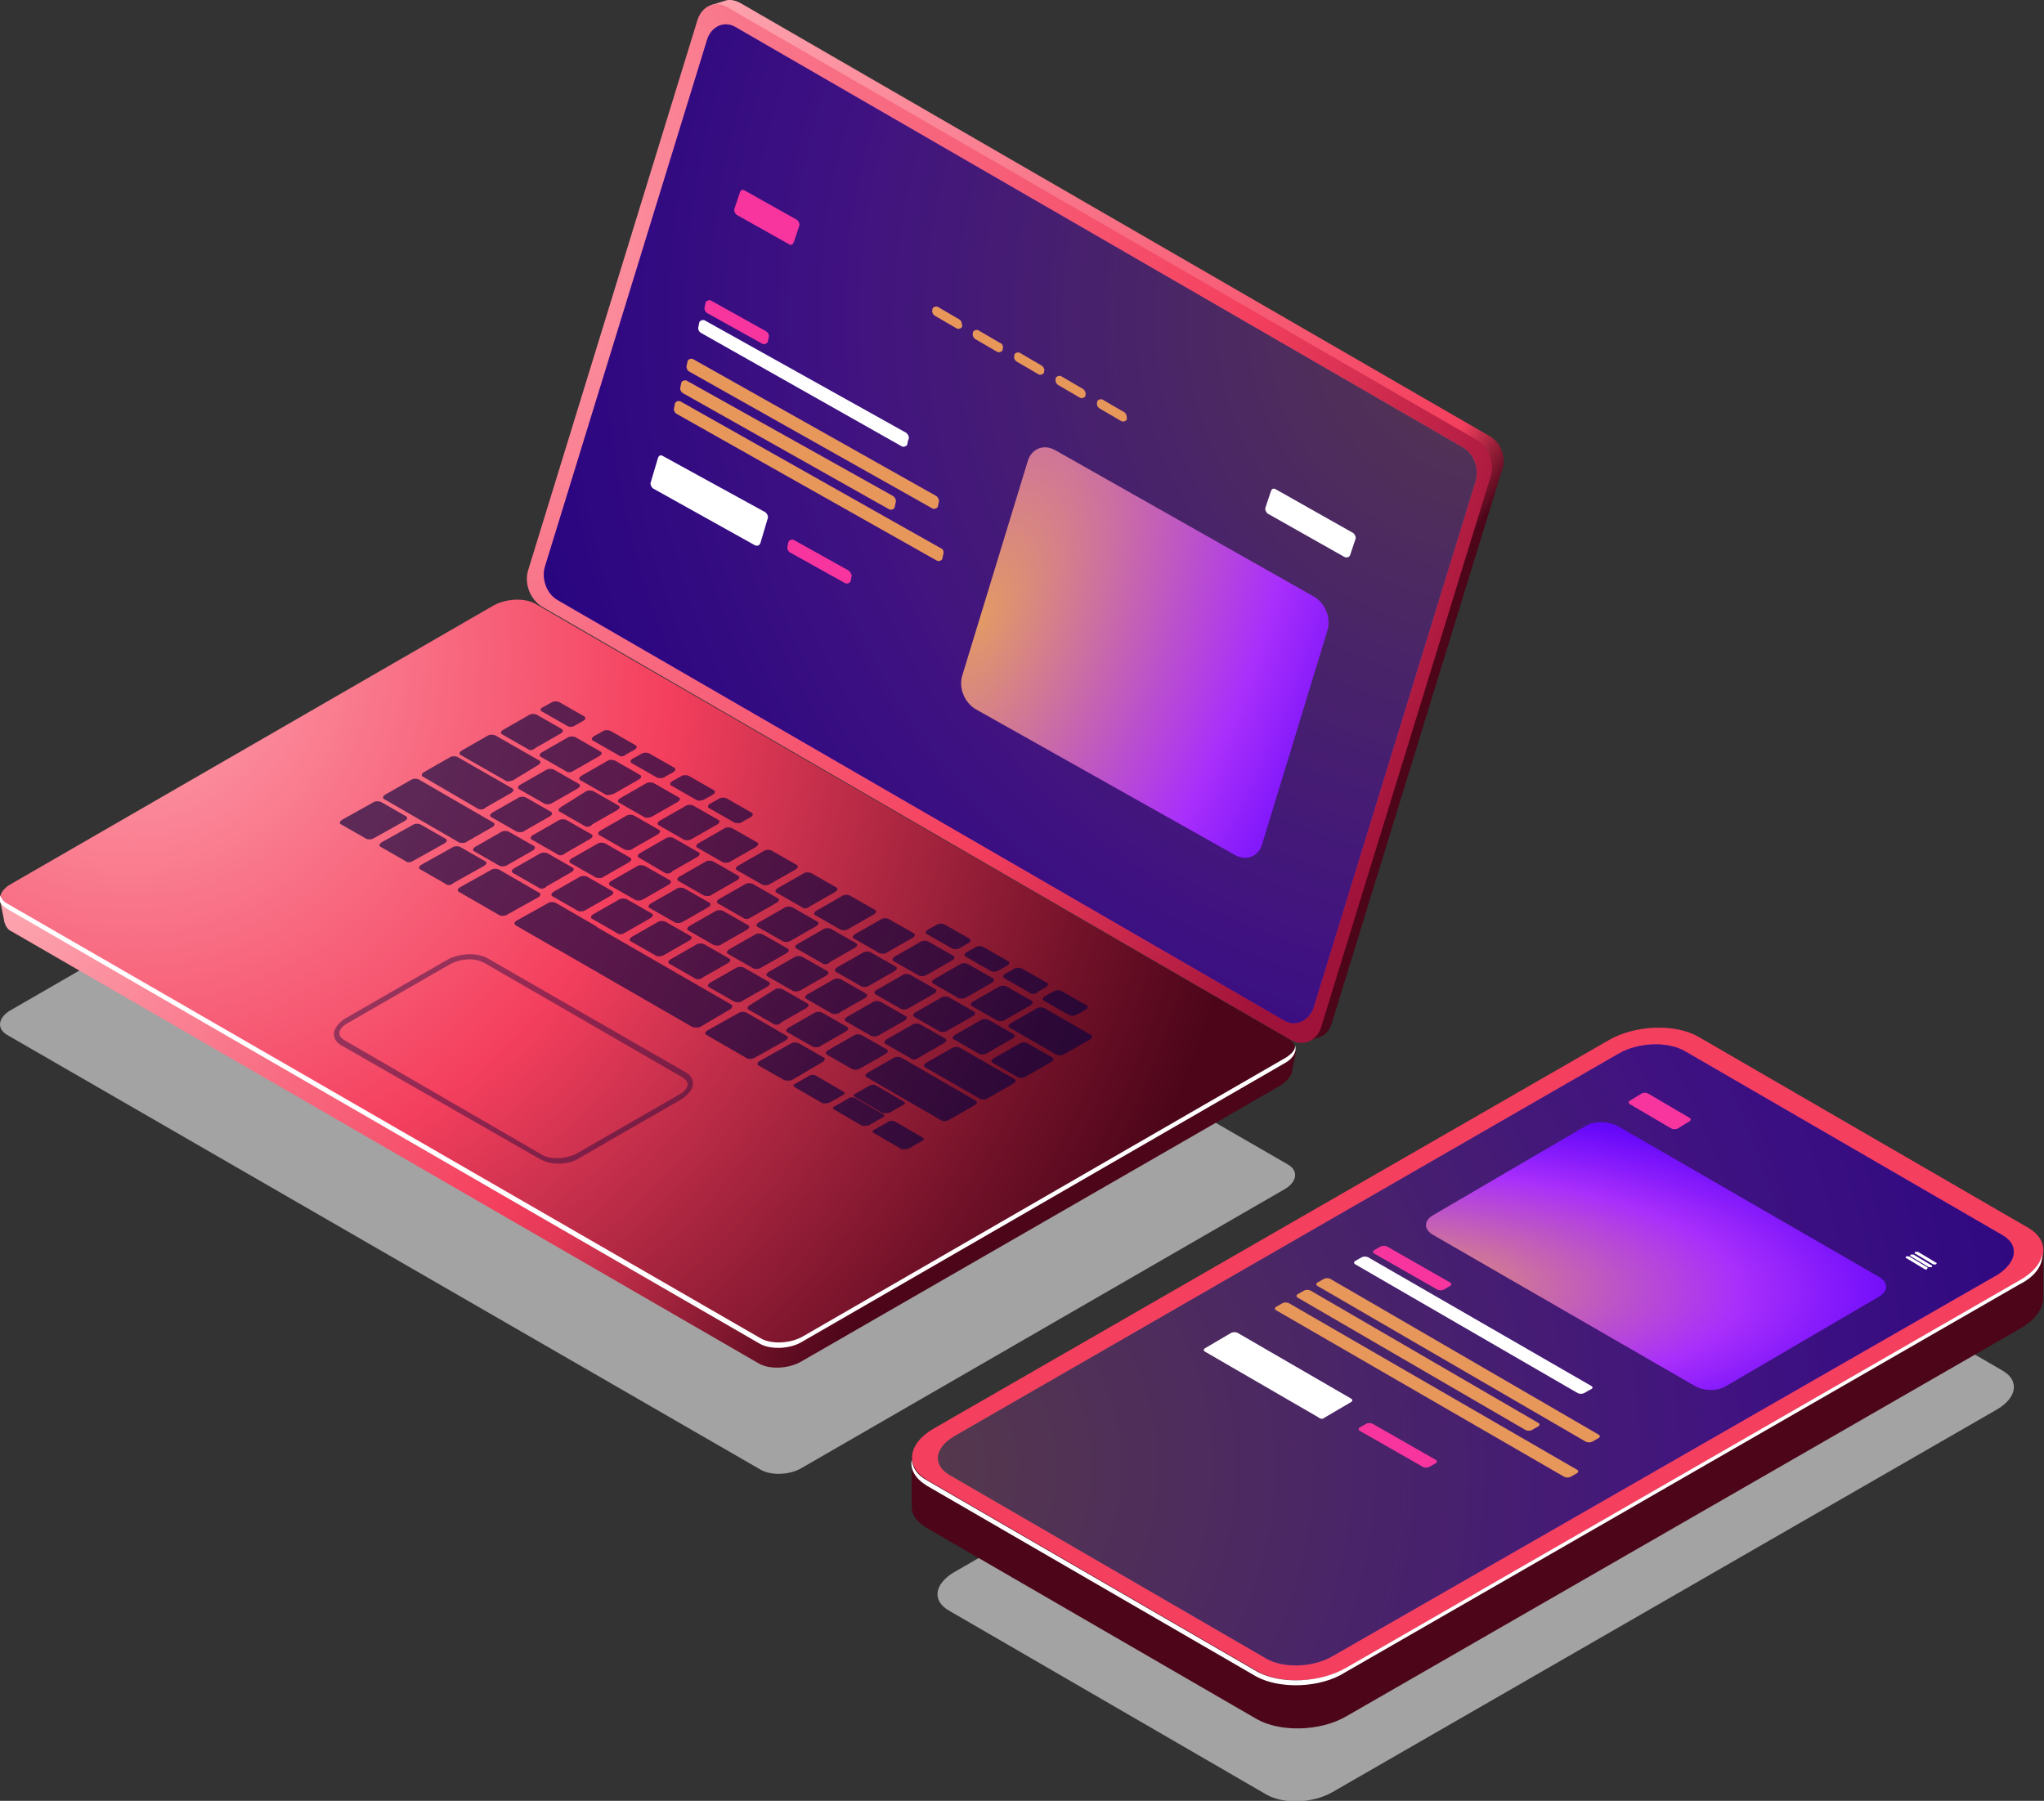 <?xml version="1.0" encoding="utf-8"?>
<!-- Generator: Adobe Illustrator 25.0.0, SVG Export Plug-In . SVG Version: 6.00 Build 0)  -->
<svg version="1.1" id="Ñëîé_1" xmlns="http://www.w3.org/2000/svg" xmlns:xlink="http://www.w3.org/1999/xlink" x="0px" y="0px"
	 viewBox="0 0 227.1 200.1" style="enable-background:new 0 0 227.1 200.1;" xml:space="preserve">
<rect x="0" y="0" width="227.1" height="200.1" fill="#333333" stroke="none"/>
<style type="text/css">
	.st0{opacity:0.6;fill:#EFEFEF;enable-background:new    ;}
	.st1{fill:url(#SVGID_1_);}
	.st2{fill:url(#SVGID_2_);}
	.st3{fill:url(#SVGID_3_);}
	.st4{fill:#FFFFFF;}
	.st5{opacity:0.4;}
	.st6{fill:#06033E;}
	.st7{fill:url(#SVGID_4_);}
	.st8{fill:url(#SVGID_5_);}
	.st9{opacity:0.4;fill:#06033E;enable-background:new    ;}
	.st10{fill:#4C0519;}
	.st11{fill:#F43F5E;}
	.st12{fill:url(#SVGID_6_);}
	.st13{fill:#F8359E;}
	.st14{fill:url(#SVGID_7_);}
	.st15{fill:#E8975B;}
	.st16{fill:url(#SVGID_8_);}
</style>
<path class="st0" d="M84.5,163.3L0.8,115c-1.2-0.7-1-1.9,0.3-2.7l53.7-31c1.4-0.8,3.5-0.9,4.7-0.2l83.6,48.3c1.2,0.7,1,1.9-0.3,2.7
	l-53.7,31C87.8,163.9,85.7,164,84.5,163.3z"/>
<radialGradient id="SVGID_1_" cx="80.594" cy="-915.393" r="129.293" gradientTransform="matrix(1 0 0 -1 0 -918.11)" gradientUnits="userSpaceOnUse">
	<stop  offset="0" style="stop-color:#FDA4AF"/>
	<stop  offset="0.742" style="stop-color:#F43F5E"/>
	<stop  offset="0.802" style="stop-color:#4C0519"/>
</radialGradient>
<path class="st1" d="M165.4,48.4L82.2,0.3C81.6,0,81-0.1,80.5,0.1l0,0l0,0l0,0l-1.6,0.5l0.5,0.1c-0.2,0.3-0.4,0.6-0.5,1L60.1,62.8
	c-0.5,1.5,0.2,3.4,1.5,4.1l83.3,48.1c0.2,0.1,0.4,0.2,0.6,0.2l-0.2,0.5l1.4-0.5l0,0c0.6-0.2,1.1-0.8,1.3-1.6l18.8-61.1
	C167.5,51,166.8,49.1,165.4,48.4z"/>
<radialGradient id="SVGID_2_" cx="1.516" cy="-1019.224" r="141.381" gradientTransform="matrix(1 0 0 -1 0 -918.11)" gradientUnits="userSpaceOnUse">
	<stop  offset="0" style="stop-color:#FDA4AF"/>
	<stop  offset="0.445" style="stop-color:#F43F5E"/>
	<stop  offset="0.5" style="stop-color:#E13956"/>
	<stop  offset="0.533" style="stop-color:#CB314D"/>
	<stop  offset="0.674" style="stop-color:#701228"/>
	<stop  offset="0.738" style="stop-color:#4C0519"/>
</radialGradient>
<path class="st2" d="M141.9,117.3L141.9,117.3L59.7,69.9c-1.2-0.7-3.3-0.6-4.7,0.2L1.8,100.7L0,100l0.5,2.5l0,0
	c0.1,0.3,0.3,0.8,0.8,1l83,48c1.2,0.7,3.3,0.6,4.7-0.2l53.3-30.7c0.6-0.4,1-0.9,1.2-1.3l0,0l0.5-2.4L141.9,117.3z"/>
<radialGradient id="SVGID_3_" cx="14.519" cy="-990.847" r="126.782" gradientTransform="matrix(1 0 0 -1 0 -918.11)" gradientUnits="userSpaceOnUse">
	<stop  offset="0" style="stop-color:#FDA4AF"/>
	<stop  offset="0.474" style="stop-color:#F43F5E"/>
	<stop  offset="0.596" style="stop-color:#CB314D"/>
	<stop  offset="0.874" style="stop-color:#701128"/>
	<stop  offset="1" style="stop-color:#4C0519"/>
</radialGradient>
<path class="st3" d="M84.5,149.3L0.8,101c-1.2-0.7-1-1.9,0.3-2.7l53.7-31c1.4-0.8,3.5-0.9,4.7-0.2l83.6,48.3c1.2,0.7,1,1.9-0.3,2.7
	l-53.7,31C87.8,149.9,85.7,150,84.5,149.3z"/>
<path class="st4" d="M142.9,117.5l-53.7,31c-1.4,0.8-3.5,0.9-4.7,0.2L0.8,100.4c-0.4-0.2-0.6-0.5-0.8-0.9c-0.2,0.6,0.1,1.1,0.8,1.5
	l83.6,48.3c1.2,0.7,3.4,0.6,4.7-0.2l53.7-31c0.9-0.5,1.3-1.3,1.1-1.9C143.9,116.7,143.5,117.1,142.9,117.5z"/>
<g class="st5">
	<path class="st6" d="M40.7,93.2l-2.8-1.6c-0.2-0.1-0.2-0.3,0.1-0.5l3.4-1.9c0.3-0.2,0.6-0.2,0.9-0.1l2.8,1.6
		c0.2,0.1,0.2,0.3-0.1,0.5l-3.4,1.9C41.3,93.3,40.9,93.3,40.7,93.2z"/>
	<path class="st6" d="M45.1,95.7l-2.8-1.6c-0.2-0.1-0.2-0.3,0.1-0.5l3.4-1.9c0.3-0.2,0.6-0.2,0.9-0.1l2.8,1.6
		c0.2,0.1,0.2,0.3-0.1,0.5L46,95.6C45.7,95.8,45.3,95.9,45.1,95.7z"/>
	<path class="st6" d="M49.5,98.2l-2.8-1.6c-0.2-0.1-0.2-0.3,0.1-0.5l3.4-1.9c0.3-0.2,0.6-0.2,0.9-0.1l2.8,1.6
		c0.2,0.1,0.2,0.3-0.1,0.5l-3.4,1.9C50.1,98.4,49.7,98.4,49.5,98.2z"/>
	<path class="st6" d="M55.5,96.2l-2.8-1.6c-0.2-0.1-0.2-0.3,0.1-0.5l2.8-1.6c0.3-0.2,0.6-0.2,0.9-0.1l2.8,1.6
		c0.2,0.1,0.2,0.3-0.1,0.5l-2.8,1.6C56.1,96.3,55.7,96.3,55.5,96.2z"/>
	<path class="st6" d="M59.8,98.6L57,97c-0.2-0.1-0.2-0.3,0.1-0.5l2.8-1.6c0.3-0.2,0.6-0.2,0.9-0.1l2.8,1.6c0.2,0.1,0.2,0.3-0.1,0.5
		l-2.8,1.6C60.5,98.8,60,98.8,59.8,98.6z"/>
	<path class="st6" d="M64.2,101.2l-2.8-1.6c-0.2-0.1-0.2-0.3,0.1-0.5l2.8-1.6c0.3-0.2,0.6-0.2,0.9-0.1L68,99
		c0.2,0.1,0.2,0.3-0.1,0.5l-2.8,1.6C64.8,101.3,64.4,101.3,64.2,101.2z"/>
	<path class="st6" d="M68.6,103.7l-2.8-1.6c-0.2-0.1-0.2-0.3,0.1-0.5l2.8-1.6c0.3-0.2,0.6-0.2,0.9-0.1l2.8,1.6
		c0.2,0.1,0.2,0.3-0.1,0.5l-2.8,1.6C69.2,103.8,68.8,103.9,68.6,103.7z"/>
	<path class="st6" d="M72.9,106.2l-2.8-1.6c-0.2-0.1-0.2-0.3,0.1-0.5l2.8-1.6c0.3-0.2,0.6-0.2,0.9-0.1l2.8,1.6
		c0.2,0.1,0.2,0.3-0.1,0.5l-2.8,1.6C73.5,106.3,73.1,106.3,72.9,106.2z"/>
	<path class="st6" d="M77.2,108.7l-2.8-1.6c-0.2-0.1-0.2-0.3,0.1-0.5l2.8-1.6c0.3-0.2,0.6-0.2,0.9-0.1l2.8,1.6
		c0.2,0.1,0.2,0.3-0.1,0.5l-2.8,1.6C77.9,108.8,77.5,108.9,77.2,108.7z"/>
	<path class="st6" d="M81.6,111.3l-2.8-1.6c-0.2-0.1-0.2-0.3,0.1-0.5l2.8-1.6c0.3-0.2,0.6-0.2,0.9-0.1l2.8,1.6
		c0.2,0.1,0.2,0.3-0.1,0.5l-2.8,1.6C82.3,111.4,81.9,111.4,81.6,111.3z"/>
	<path class="st6" d="M86,113.8l-2.8-1.6c-0.2-0.1-0.2-0.3,0.1-0.5L86,110c0.3-0.2,0.6-0.2,0.9-0.1l2.8,1.6c0.2,0.1,0.2,0.3-0.1,0.5
		l-2.8,1.6C86.6,113.9,86.2,113.9,86,113.8z"/>
	<path class="st6" d="M90.3,116.3l-2.8-1.6c-0.2-0.1-0.2-0.3,0.1-0.5l2.8-1.6c0.3-0.2,0.6-0.2,0.9-0.1l2.8,1.6
		c0.2,0.1,0.2,0.3-0.1,0.5l-2.8,1.6C91,116.4,90.6,116.4,90.3,116.3z"/>
	<path class="st6" d="M94.7,118.8l-2.8-1.6c-0.2-0.1-0.2-0.3,0.1-0.5l2.8-1.6c0.3-0.2,0.6-0.2,0.9-0.1l2.8,1.6
		c0.2,0.1,0.2,0.3-0.1,0.5l-2.8,1.6C95.3,118.9,95,118.9,94.7,118.8z"/>
	<path class="st6" d="M61.9,94.9l-2.8-1.6c-0.2-0.1-0.2-0.3,0.1-0.5l2.8-1.6c0.3-0.2,0.6-0.2,0.9-0.1l2.8,1.6
		c0.2,0.1,0.2,0.3-0.1,0.5l-2.8,1.6C62.5,95.1,62.1,95.1,61.9,94.9z"/>
	<path class="st6" d="M57.4,92.4l-2.8-1.6c-0.2-0.1-0.2-0.3,0.1-0.5l2.8-1.6c0.3-0.2,0.6-0.2,0.9-0.1l2.8,1.6
		c0.2,0.1,0.2,0.3-0.1,0.5l-2.8,1.6C58.1,92.5,57.7,92.5,57.4,92.4z"/>
	<path class="st6" d="M53,89.8l-6-3.5c-0.2-0.1-0.2-0.3,0.1-0.5l2.8-1.6c0.3-0.2,0.6-0.2,0.9-0.1l6.1,3.5c0.2,0.1,0.2,0.3-0.1,0.5
		L54,89.7C53.7,90,53.3,90,53,89.8z"/>
	<path class="st6" d="M56.1,86.7l-4.9-2.8c-0.2-0.1-0.2-0.3,0.1-0.5l2.8-1.6c0.3-0.2,0.6-0.2,0.9-0.1l4.9,2.8
		c0.2,0.1,0.2,0.3-0.1,0.5L57,86.7C56.7,86.8,56.3,86.9,56.1,86.7z"/>
	<path class="st6" d="M66.2,97.5l-2.8-1.6c-0.2-0.1-0.2-0.3,0.1-0.5l2.8-1.6c0.3-0.2,0.6-0.2,0.9-0.1l2.8,1.6
		c0.2,0.1,0.2,0.3-0.1,0.5l-2.8,1.6C66.9,97.6,66.5,97.6,66.2,97.5z"/>
	<path class="st6" d="M70.6,100l-2.8-1.6c-0.2-0.1-0.2-0.3,0.1-0.5l2.8-1.6c0.3-0.2,0.6-0.2,0.9-0.1l2.8,1.6
		c0.2,0.1,0.2,0.3-0.1,0.5l-2.8,1.6C71.2,100.1,70.8,100.1,70.6,100z"/>
	<path class="st6" d="M75,102.5l-2.8-1.6c-0.2-0.1-0.2-0.3,0.1-0.5l2.8-1.6c0.3-0.2,0.6-0.2,0.9-0.1l2.8,1.6
		c0.2,0.1,0.2,0.3-0.1,0.5l-2.8,1.6C75.6,102.6,75.2,102.6,75,102.5z"/>
	<path class="st6" d="M79.3,105l-2.8-1.6c-0.2-0.1-0.2-0.3,0.1-0.5l2.8-1.6c0.3-0.2,0.6-0.2,0.9-0.1l2.8,1.6
		c0.2,0.1,0.2,0.3-0.1,0.5l-2.8,1.6C80,105.1,79.6,105.1,79.3,105z"/>
	<path class="st6" d="M83.7,107.6l-2.8-1.6c-0.2-0.1-0.2-0.3,0.1-0.5l2.8-1.6c0.3-0.2,0.6-0.2,0.9-0.1l2.8,1.6
		c0.2,0.1,0.2,0.3-0.1,0.5l-2.8,1.6C84.3,107.7,83.9,107.7,83.7,107.6z"/>
	<path class="st6" d="M88.1,110.1l-2.8-1.6c-0.2-0.1-0.2-0.3,0.1-0.5l2.8-1.6c0.3-0.2,0.6-0.2,0.9-0.1l2.8,1.6
		c0.2,0.1,0.2,0.3-0.1,0.5L89,110C88.7,110.2,88.3,110.2,88.1,110.1z"/>
	<path class="st6" d="M92.4,112.6l-2.8-1.6c-0.2-0.1-0.2-0.3,0.1-0.5l2.8-1.6c0.3-0.2,0.6-0.2,0.9-0.1l2.8,1.6
		c0.2,0.1,0.2,0.3-0.1,0.5l-2.8,1.6C93.1,112.7,92.6,112.7,92.4,112.6z"/>
	<path class="st6" d="M96.8,115.1l-2.8-1.6c-0.2-0.1-0.2-0.3,0.1-0.5l2.8-1.6c0.3-0.2,0.6-0.2,0.9-0.1l2.8,1.6
		c0.2,0.1,0.2,0.3-0.1,0.5l-2.8,1.6C97.4,115.2,97,115.2,96.8,115.1z"/>
	<path class="st6" d="M101.2,117.6l-2.8-1.6c-0.2-0.1-0.2-0.3,0.1-0.5l2.8-1.6c0.3-0.2,0.6-0.2,0.9-0.1l2.8,1.6
		c0.2,0.1,0.2,0.3-0.1,0.5l-2.8,1.6C101.7,117.8,101.4,117.8,101.2,117.6z"/>
	<path class="st6" d="M108.9,122.1l-6.1-3.5c-0.2-0.1-0.2-0.3,0.1-0.5l2.8-1.6c0.3-0.2,0.6-0.2,0.9-0.1l6.1,3.5
		c0.2,0.1,0.2,0.3-0.1,0.5l-2.8,1.6C109.5,122.2,109.1,122.2,108.9,122.1z"/>
	<path class="st6" d="M117.4,117.2l-5.2-3c-0.2-0.1-0.2-0.3,0.1-0.5l2.8-1.6c0.3-0.2,0.6-0.2,0.9-0.1l5.2,3c0.2,0.1,0.2,0.3-0.1,0.5
		l-2.8,1.6C118,117.3,117.6,117.3,117.4,117.2z"/>
	<path class="st6" d="M73.9,97L71,95.3c-0.2-0.1-0.2-0.3,0.1-0.5l2.8-1.6c0.3-0.2,0.6-0.2,0.9-0.1l2.8,1.6c0.2,0.1,0.2,0.3-0.1,0.5
		l-2.8,1.6C74.5,97.1,74.1,97.1,73.9,97z"/>
	<path class="st6" d="M69.4,94.4l-2.8-1.6c-0.2-0.1-0.2-0.3,0.1-0.5l2.8-1.6c0.3-0.2,0.6-0.2,0.9-0.1l2.8,1.6
		c0.2,0.1,0.2,0.3-0.1,0.5l-2.8,1.6C70.1,94.5,69.7,94.5,69.4,94.4z"/>
	<path class="st6" d="M65,91.8l-2.8-1.6c-0.2-0.1-0.2-0.3,0.1-0.5L65,88c0.3-0.2,0.6-0.2,0.9-0.1l2.8,1.6c0.2,0.1,0.2,0.3-0.1,0.5
		l-2.8,1.6C65.6,91.9,65.2,91.9,65,91.8z"/>
	<path class="st6" d="M60.5,89.3l-2.8-1.6c-0.2-0.1-0.2-0.3,0.1-0.5l2.8-1.6c0.3-0.2,0.6-0.2,0.9-0.1l2.8,1.6
		c0.2,0.1,0.2,0.3-0.1,0.5l-2.8,1.6C61.1,89.4,60.7,89.4,60.5,89.3z"/>
	<path class="st6" d="M78.2,99.5l-2.8-1.6c-0.2-0.1-0.2-0.3,0.1-0.5l2.8-1.6c0.3-0.2,0.6-0.2,0.9-0.1l2.8,1.6
		c0.2,0.1,0.2,0.3-0.1,0.5l-2.8,1.6C78.9,99.6,78.5,99.6,78.2,99.5z"/>
	<path class="st6" d="M82.6,102l-2.8-1.6c-0.2-0.1-0.2-0.3,0.1-0.5l2.8-1.6c0.3-0.2,0.6-0.2,0.9-0.1l2.8,1.6
		c0.2,0.1,0.2,0.3-0.1,0.5l-2.8,1.6C83.2,102.1,82.9,102.2,82.6,102z"/>
	<path class="st6" d="M87,104.6l-2.8-1.6c-0.2-0.1-0.2-0.3,0.1-0.5l2.8-1.6c0.3-0.2,0.6-0.2,0.9-0.1l2.8,1.6
		c0.2,0.1,0.2,0.3-0.1,0.5l-2.8,1.6C87.6,104.7,87.2,104.7,87,104.6z"/>
	<path class="st6" d="M91.3,107l-2.8-1.6c-0.2-0.1-0.2-0.3,0.1-0.5l2.8-1.6c0.3-0.2,0.6-0.2,0.9-0.1l2.8,1.6
		c0.2,0.1,0.2,0.3-0.1,0.5l-2.8,1.6C92,107.2,91.5,107.2,91.3,107z"/>
	<path class="st6" d="M95.7,109.6l-2.8-1.6c-0.2-0.1-0.2-0.3,0.1-0.5l2.8-1.6c0.3-0.2,0.6-0.2,0.9-0.1l2.8,1.6
		c0.2,0.1,0.2,0.3-0.1,0.5l-2.8,1.6C96.3,109.7,95.9,109.7,95.7,109.6z"/>
	<path class="st6" d="M100.1,112.1l-2.8-1.6c-0.2-0.1-0.2-0.3,0.1-0.5l2.8-1.6c0.3-0.2,0.6-0.2,0.9-0.1l2.8,1.6
		c0.2,0.1,0.2,0.3-0.1,0.5L101,112C100.7,112.2,100.3,112.2,100.1,112.1z"/>
	<path class="st6" d="M104.4,114.6l-2.8-1.6c-0.2-0.1-0.2-0.3,0.1-0.5l2.8-1.6c0.3-0.2,0.6-0.2,0.9-0.1l2.8,1.6
		c0.2,0.1,0.2,0.3-0.1,0.5l-2.8,1.6C105,114.7,104.6,114.7,104.4,114.6z"/>
	<path class="st6" d="M108.8,117.1l-2.8-1.6c-0.2-0.1-0.2-0.3,0.1-0.5l2.8-1.6c0.3-0.2,0.6-0.2,0.9-0.1l2.8,1.6
		c0.2,0.1,0.2,0.3-0.1,0.5l-2.8,1.6C109.4,117.2,109,117.2,108.8,117.1z"/>
	<path class="st6" d="M113.1,119.7l-2.8-1.6c-0.2-0.1-0.2-0.3,0.1-0.5l2.8-1.6c0.3-0.2,0.6-0.2,0.9-0.1l2.8,1.6
		c0.2,0.1,0.2,0.3-0.1,0.5l-2.8,1.6C113.8,119.8,113.4,119.8,113.1,119.7z"/>
	<path class="st6" d="M71.6,90.8l-2.8-1.6c-0.2-0.1-0.2-0.3,0.1-0.5l2.8-1.6c0.3-0.2,0.6-0.2,0.9-0.1l2.8,1.6
		c0.2,0.1,0.2,0.3-0.1,0.5l-2.8,1.6C72.2,90.9,71.8,90.9,71.6,90.8z"/>
	<path class="st6" d="M67.3,88.3l-2.8-1.6c-0.2-0.1-0.2-0.3,0.1-0.5l2.8-1.6c0.3-0.2,0.6-0.2,0.9-0.1l2.8,1.6
		c0.2,0.1,0.2,0.3-0.1,0.5l-2.8,1.6C67.9,88.3,67.5,88.4,67.3,88.3z"/>
	<path class="st6" d="M62.9,85.7l-2.8-1.6c-0.2-0.1-0.2-0.3,0.1-0.5L63,82c0.3-0.2,0.6-0.2,0.9-0.1l2.8,1.6c0.2,0.1,0.2,0.3-0.1,0.5
		l-2.8,1.6C63.5,85.8,63.2,85.9,62.9,85.7z"/>
	<path class="st6" d="M58.6,83.2l-2.8-1.6c-0.2-0.1-0.2-0.3,0.1-0.5l2.8-1.6c0.3-0.2,0.6-0.2,0.9-0.1l2.8,1.6
		c0.2,0.1,0.2,0.3-0.1,0.5l-2.8,1.6C59.2,83.4,58.8,83.4,58.6,83.2z"/>
	<path class="st6" d="M63.1,80.7l-2.8-1.6c-0.3-0.1-0.3-0.4,0-0.5l0.9-0.5c0.3-0.2,0.6-0.2,0.9-0.1l2.8,1.6c0.2,0.1,0.2,0.3-0.1,0.5
		l-0.9,0.5C63.6,80.8,63.3,80.8,63.1,80.7z"/>
	<path class="st6" d="M68.7,83.9l-2.8-1.6c-0.2-0.1-0.2-0.3,0.1-0.5l0.9-0.5c0.3-0.2,0.6-0.2,0.9-0.1l2.8,1.6
		c0.2,0.1,0.2,0.3-0.1,0.5l-0.9,0.5C69.3,84.1,68.9,84.1,68.7,83.9z"/>
	<path class="st6" d="M73,86.4l-2.8-1.6c-0.2-0.1-0.2-0.3,0.1-0.5l0.9-0.5c0.3-0.2,0.6-0.2,0.9-0.1l2.8,1.6c0.2,0.1,0.2,0.3-0.1,0.5
		l-0.9,0.5C73.7,86.5,73.2,86.5,73,86.4z"/>
	<path class="st6" d="M77.4,88.9l-2.8-1.6c-0.2-0.1-0.2-0.3,0.1-0.5l0.9-0.5c0.3-0.2,0.6-0.2,0.9-0.1l2.8,1.6
		c0.2,0.1,0.2,0.3-0.1,0.5l-0.9,0.5C77.9,89,77.6,89,77.4,88.9z"/>
	<path class="st6" d="M81.6,91.4l-2.8-1.6c-0.2-0.1-0.2-0.3,0.1-0.5l0.9-0.5c0.3-0.2,0.6-0.2,0.9-0.1l2.8,1.6
		c0.2,0.1,0.2,0.3-0.1,0.5l-0.9,0.5C82.3,91.5,81.9,91.5,81.6,91.4z"/>
	<path class="st6" d="M105.8,105.4l-2.8-1.6c-0.2-0.1-0.2-0.3,0.1-0.5l0.9-0.5c0.3-0.2,0.6-0.2,0.9-0.1l2.8,1.6
		c0.2,0.1,0.2,0.3-0.1,0.5l-0.9,0.5C106.4,105.5,106,105.5,105.8,105.4z"/>
	<path class="st6" d="M110.1,107.9l-2.8-1.6c-0.2-0.1-0.2-0.3,0.1-0.5l0.9-0.5c0.3-0.2,0.6-0.2,0.9-0.1l2.8,1.6
		c0.2,0.1,0.2,0.3-0.1,0.5l-0.9,0.5C110.7,108,110.3,108,110.1,107.9z"/>
	<path class="st6" d="M114.4,110.3l-2.8-1.6c-0.2-0.1-0.2-0.3,0.1-0.5l0.9-0.5c0.3-0.2,0.6-0.2,0.9-0.1l2.8,1.6
		c0.2,0.1,0.2,0.3-0.1,0.5l-0.9,0.5C115.1,110.5,114.6,110.5,114.4,110.3z"/>
	<path class="st6" d="M118.8,112.8l-2.8-1.6c-0.2-0.1-0.2-0.3,0.1-0.5l0.9-0.5c0.3-0.2,0.6-0.2,0.9-0.1l2.8,1.6
		c0.2,0.1,0.2,0.3-0.1,0.5l-0.9,0.5C119.4,112.9,119,112.9,118.8,112.8z"/>
	<path class="st6" d="M76,93.3l-2.8-1.6c-0.2-0.1-0.2-0.3,0.1-0.5l2.8-1.6c0.3-0.2,0.6-0.2,0.9-0.1l2.8,1.6c0.2,0.1,0.2,0.3-0.1,0.5
		l-2.8,1.6C76.6,93.4,76.2,93.4,76,93.3z"/>
	<path class="st6" d="M80.3,95.8l-2.8-1.6c-0.2-0.1-0.2-0.3,0.1-0.5l2.8-1.6c0.3-0.2,0.6-0.2,0.9-0.1l2.8,1.6
		c0.2,0.1,0.2,0.3-0.1,0.5l-2.8,1.6C80.9,95.9,80.5,95.9,80.3,95.8z"/>
	<path class="st6" d="M84.7,98.3l-2.8-1.6c-0.2-0.1-0.2-0.3,0.1-0.5l2.8-1.6c0.3-0.2,0.6-0.2,0.9-0.1l2.8,1.6
		c0.2,0.1,0.2,0.3-0.1,0.5l-2.8,1.6C85.3,98.4,84.9,98.4,84.7,98.3z"/>
	<path class="st6" d="M89.1,100.8l-2.8-1.6c-0.2-0.1-0.2-0.3,0.1-0.5l2.8-1.6c0.3-0.2,0.6-0.2,0.9-0.1l2.8,1.6
		c0.2,0.1,0.2,0.3-0.1,0.5l-2.8,1.6C89.6,101,89.3,101,89.1,100.8z"/>
	<path class="st6" d="M93.4,103.3l-2.8-1.6c-0.2-0.1-0.2-0.3,0.1-0.5l2.8-1.6c0.3-0.2,0.6-0.2,0.9-0.1l2.8,1.6
		c0.2,0.1,0.2,0.3-0.1,0.5l-2.8,1.6C94,103.4,93.6,103.4,93.4,103.3z"/>
	<path class="st6" d="M97.7,105.9l-2.8-1.6c-0.2-0.1-0.2-0.3,0.1-0.5l2.8-1.6c0.3-0.2,0.6-0.2,0.9-0.1l2.8,1.6
		c0.2,0.1,0.2,0.3-0.1,0.5l-2.8,1.6C98.4,106,98,106,97.7,105.9z"/>
	<path class="st6" d="M102.1,108.4l-2.8-1.6c-0.2-0.1-0.2-0.3,0.1-0.5l2.8-1.6c0.3-0.2,0.6-0.2,0.9-0.1l2.8,1.6
		c0.2,0.1,0.2,0.3-0.1,0.5l-2.8,1.6C102.7,108.5,102.3,108.5,102.1,108.4z"/>
	<path class="st6" d="M106.5,110.9l-2.8-1.6c-0.2-0.1-0.2-0.3,0.1-0.5l2.8-1.6c0.3-0.2,0.6-0.2,0.9-0.1l2.8,1.6
		c0.2,0.1,0.2,0.3-0.1,0.5l-2.8,1.6C107.1,111,106.7,111,106.5,110.9z"/>
	<path class="st6" d="M110.8,113.4l-2.8-1.6c-0.2-0.1-0.2-0.3,0.1-0.5l2.8-1.6c0.3-0.2,0.6-0.2,0.9-0.1l2.8,1.6
		c0.2,0.1,0.2,0.3-0.1,0.5l-2.8,1.6C111.5,113.5,111.1,113.5,110.8,113.4z"/>
	<path class="st6" d="M51,93.6l-8.3-4.8c-0.2-0.1-0.2-0.3,0.1-0.5l2.8-1.6c0.3-0.2,0.6-0.2,0.9-0.1l8.3,4.8c0.2,0.1,0.2,0.3-0.1,0.5
		l-2.8,1.6C51.7,93.7,51.2,93.7,51,93.6z"/>
	<path class="st6" d="M104.6,124.5l-8.3-4.8c-0.2-0.1-0.2-0.3,0.1-0.5l2.8-1.6c0.3-0.2,0.6-0.2,0.9-0.1l8.3,4.8
		c0.2,0.1,0.2,0.3-0.1,0.5l-2.8,1.6C105.2,124.6,104.8,124.6,104.6,124.5z"/>
	<path class="st6" d="M87.1,120l-2.8-1.6c-0.2-0.1-0.2-0.3,0.1-0.5l3.4-1.9c0.3-0.2,0.6-0.2,0.9-0.1l2.8,1.6
		c0.2,0.1,0.2,0.3-0.1,0.5l-3.4,2C87.8,120.1,87.4,120.1,87.1,120z"/>
	<path class="st6" d="M55.5,101.7L51,99.1c-0.2-0.1-0.2-0.3,0.1-0.5l3.4-1.9c0.3-0.2,0.6-0.2,0.9-0.1l4.5,2.6
		c0.2,0.1,0.2,0.3-0.1,0.5l-3.4,1.9C56.1,101.8,55.7,101.8,55.5,101.7z"/>
	<path class="st6" d="M83,117.6l-4.5-2.6c-0.2-0.1-0.2-0.3,0.1-0.5l3.4-1.9c0.3-0.2,0.6-0.2,0.9-0.1l4.5,2.6
		c0.2,0.1,0.2,0.3-0.1,0.5l-3.4,1.9C83.6,117.7,83.2,117.7,83,117.6z"/>
	<path class="st6" d="M61.8,105.4l-4.5-2.6c-0.2-0.1-0.2-0.3,0.1-0.5l3.4-1.9c0.3-0.2,0.6-0.2,0.9-0.1l4.5,2.6
		c0.2,0.1,0.2,0.3-0.1,0.5l-3.4,1.9C62.4,105.5,62,105.5,61.8,105.4z"/>
	<path class="st6" d="M61.6,100.3l19.6,11.3c0.2,0.1,0.2,0.3,0,0.5l-3.4,2c-0.2,0.1-0.6,0.1-0.9,0l-19.6-11.3L61.6,100.3z"/>
	<path class="st6" d="M99.4,124.6l3.1,1.8c0.2,0.1,0.2,0.3-0.1,0.4l-1.4,0.8c-0.2,0.1-0.5,0.1-0.8,0.1l-3.1-1.8
		c-0.2-0.1-0.2-0.3,0.1-0.4l1.4-0.8C98.8,124.5,99.1,124.5,99.4,124.6z"/>
	<path class="st6" d="M95,122l3.1,1.8c0.2,0.1,0.2,0.3-0.1,0.4l-1.4,0.8c-0.2,0.1-0.5,0.1-0.8,0.1l-3.1-1.8
		c-0.2-0.1-0.2-0.3,0.1-0.4l1.4-0.8C94.4,121.9,94.8,121.9,95,122z"/>
	<path class="st6" d="M90.6,119.5l3.1,1.8c0.2,0.1,0.2,0.3-0.1,0.4l-1.4,0.8c-0.2,0.1-0.5,0.1-0.8,0.1l-3.1-1.8
		c-0.2-0.1-0.2-0.3,0.1-0.4l1.4-0.8C90.1,119.4,90.4,119.4,90.6,119.5z"/>
	<path class="st6" d="M97.3,120.6l3.1,1.8c0.2,0.1,0.2,0.3-0.1,0.4l-1.4,0.8c-0.2,0.1-0.5,0.1-0.8,0.1l-3.1-1.8
		c-0.2-0.1-0.2-0.3,0.1-0.4l1.4-0.8C96.8,120.5,97.2,120.5,97.3,120.6z"/>
</g>
<g class="st5">
	<path class="st6" d="M40.7,93.2l-2.8-1.6c-0.2-0.1-0.2-0.3,0.1-0.5l3.4-1.9c0.3-0.2,0.6-0.2,0.9-0.1l2.8,1.6
		c0.2,0.1,0.2,0.3-0.1,0.5l-3.4,1.9C41.3,93.3,40.9,93.3,40.7,93.2z"/>
	<path class="st6" d="M45.1,95.7l-2.8-1.6c-0.2-0.1-0.2-0.3,0.1-0.5l3.4-1.9c0.3-0.2,0.6-0.2,0.9-0.1l2.8,1.6
		c0.2,0.1,0.2,0.3-0.1,0.5L46,95.6C45.7,95.8,45.3,95.9,45.1,95.7z"/>
	<path class="st6" d="M49.5,98.2l-2.8-1.6c-0.2-0.1-0.2-0.3,0.1-0.5l3.4-1.9c0.3-0.2,0.6-0.2,0.9-0.1l2.8,1.6
		c0.2,0.1,0.2,0.3-0.1,0.5l-3.4,1.9C50.1,98.4,49.7,98.4,49.5,98.2z"/>
	<path class="st6" d="M55.5,96.2l-2.8-1.6c-0.2-0.1-0.2-0.3,0.1-0.5l2.8-1.6c0.3-0.2,0.6-0.2,0.9-0.1l2.8,1.6
		c0.2,0.1,0.2,0.3-0.1,0.5l-2.8,1.6C56.1,96.3,55.7,96.3,55.5,96.2z"/>
	<path class="st6" d="M59.8,98.6L57,97c-0.2-0.1-0.2-0.3,0.1-0.5l2.8-1.6c0.3-0.2,0.6-0.2,0.9-0.1l2.8,1.6c0.2,0.1,0.2,0.3-0.1,0.5
		l-2.8,1.6C60.5,98.8,60,98.8,59.8,98.6z"/>
	<path class="st6" d="M64.2,101.2l-2.8-1.6c-0.2-0.1-0.2-0.3,0.1-0.5l2.8-1.6c0.3-0.2,0.6-0.2,0.9-0.1L68,99
		c0.2,0.1,0.2,0.3-0.1,0.5l-2.8,1.6C64.8,101.3,64.4,101.3,64.2,101.2z"/>
	<path class="st6" d="M68.6,103.7l-2.8-1.6c-0.2-0.1-0.2-0.3,0.1-0.5l2.8-1.6c0.3-0.2,0.6-0.2,0.9-0.1l2.8,1.6
		c0.2,0.1,0.2,0.3-0.1,0.5l-2.8,1.6C69.2,103.8,68.8,103.9,68.6,103.7z"/>
	<path class="st6" d="M72.9,106.2l-2.8-1.6c-0.2-0.1-0.2-0.3,0.1-0.5l2.8-1.6c0.3-0.2,0.6-0.2,0.9-0.1l2.8,1.6
		c0.2,0.1,0.2,0.3-0.1,0.5l-2.8,1.6C73.5,106.3,73.1,106.3,72.9,106.2z"/>
	<path class="st6" d="M77.2,108.7l-2.8-1.6c-0.2-0.1-0.2-0.3,0.1-0.5l2.8-1.6c0.3-0.2,0.6-0.2,0.9-0.1l2.8,1.6
		c0.2,0.1,0.2,0.3-0.1,0.5l-2.8,1.6C77.9,108.8,77.5,108.9,77.2,108.7z"/>
	<path class="st6" d="M81.6,111.3l-2.8-1.6c-0.2-0.1-0.2-0.3,0.1-0.5l2.8-1.6c0.3-0.2,0.6-0.2,0.9-0.1l2.8,1.6
		c0.2,0.1,0.2,0.3-0.1,0.5l-2.8,1.6C82.3,111.4,81.9,111.4,81.6,111.3z"/>
	<path class="st6" d="M86,113.8l-2.8-1.6c-0.2-0.1-0.2-0.3,0.1-0.5L86,110c0.3-0.2,0.6-0.2,0.9-0.1l2.8,1.6c0.2,0.1,0.2,0.3-0.1,0.5
		l-2.8,1.6C86.6,113.9,86.2,113.9,86,113.8z"/>
	<path class="st6" d="M90.3,116.3l-2.8-1.6c-0.2-0.1-0.2-0.3,0.1-0.5l2.8-1.6c0.3-0.2,0.6-0.2,0.9-0.1l2.8,1.6
		c0.2,0.1,0.2,0.3-0.1,0.5l-2.8,1.6C91,116.4,90.6,116.4,90.3,116.3z"/>
	<path class="st6" d="M94.7,118.8l-2.8-1.6c-0.2-0.1-0.2-0.3,0.1-0.5l2.8-1.6c0.3-0.2,0.6-0.2,0.9-0.1l2.8,1.6
		c0.2,0.1,0.2,0.3-0.1,0.5l-2.8,1.6C95.3,118.9,95,118.9,94.7,118.8z"/>
	<path class="st6" d="M61.9,94.9l-2.8-1.6c-0.2-0.1-0.2-0.3,0.1-0.5l2.8-1.6c0.3-0.2,0.6-0.2,0.9-0.1l2.8,1.6
		c0.2,0.1,0.2,0.3-0.1,0.5l-2.8,1.6C62.5,95.1,62.1,95.1,61.9,94.9z"/>
	<path class="st6" d="M57.4,92.4l-2.8-1.6c-0.2-0.1-0.2-0.3,0.1-0.5l2.8-1.6c0.3-0.2,0.6-0.2,0.9-0.1l2.8,1.6
		c0.2,0.1,0.2,0.3-0.1,0.5l-2.8,1.6C58.1,92.5,57.7,92.5,57.4,92.4z"/>
	<path class="st6" d="M53,89.8l-6-3.5c-0.2-0.1-0.2-0.3,0.1-0.5l2.8-1.6c0.3-0.2,0.6-0.2,0.9-0.1l6.1,3.5c0.2,0.1,0.2,0.3-0.1,0.5
		L54,89.7C53.7,90,53.3,90,53,89.8z"/>
	<path class="st6" d="M56.1,86.7l-4.9-2.8c-0.2-0.1-0.2-0.3,0.1-0.5l2.8-1.6c0.3-0.2,0.6-0.2,0.9-0.1l4.9,2.8
		c0.2,0.1,0.2,0.3-0.1,0.5L57,86.7C56.7,86.8,56.3,86.9,56.1,86.7z"/>
	<path class="st6" d="M66.2,97.5l-2.8-1.6c-0.2-0.1-0.2-0.3,0.1-0.5l2.8-1.6c0.3-0.2,0.6-0.2,0.9-0.1l2.8,1.6
		c0.2,0.1,0.2,0.3-0.1,0.5l-2.8,1.6C66.9,97.6,66.5,97.6,66.2,97.5z"/>
	<path class="st6" d="M70.6,100l-2.8-1.6c-0.2-0.1-0.2-0.3,0.1-0.5l2.8-1.6c0.3-0.2,0.6-0.2,0.9-0.1l2.8,1.6
		c0.2,0.1,0.2,0.3-0.1,0.5l-2.8,1.6C71.2,100.1,70.8,100.1,70.6,100z"/>
	<path class="st6" d="M75,102.5l-2.8-1.6c-0.2-0.1-0.2-0.3,0.1-0.5l2.8-1.6c0.3-0.2,0.6-0.2,0.9-0.1l2.8,1.6
		c0.2,0.1,0.2,0.3-0.1,0.5l-2.8,1.6C75.6,102.6,75.2,102.6,75,102.5z"/>
	<path class="st6" d="M79.3,105l-2.8-1.6c-0.2-0.1-0.2-0.3,0.1-0.5l2.8-1.6c0.3-0.2,0.6-0.2,0.9-0.1l2.8,1.6
		c0.2,0.1,0.2,0.3-0.1,0.5l-2.8,1.6C80,105.1,79.6,105.1,79.3,105z"/>
	<path class="st6" d="M83.7,107.6l-2.8-1.6c-0.2-0.1-0.2-0.3,0.1-0.5l2.8-1.6c0.3-0.2,0.6-0.2,0.9-0.1l2.8,1.6
		c0.2,0.1,0.2,0.3-0.1,0.5l-2.8,1.6C84.3,107.7,83.9,107.7,83.7,107.6z"/>
	<path class="st6" d="M88.1,110.1l-2.8-1.6c-0.2-0.1-0.2-0.3,0.1-0.5l2.8-1.6c0.3-0.2,0.6-0.2,0.9-0.1l2.8,1.6
		c0.2,0.1,0.2,0.3-0.1,0.5L89,110C88.7,110.2,88.3,110.2,88.1,110.1z"/>
	<path class="st6" d="M92.4,112.6l-2.8-1.6c-0.2-0.1-0.2-0.3,0.1-0.5l2.8-1.6c0.3-0.2,0.6-0.2,0.9-0.1l2.8,1.6
		c0.2,0.1,0.2,0.3-0.1,0.5l-2.8,1.6C93.1,112.7,92.6,112.7,92.4,112.6z"/>
	<path class="st6" d="M96.8,115.1l-2.8-1.6c-0.2-0.1-0.2-0.3,0.1-0.5l2.8-1.6c0.3-0.2,0.6-0.2,0.9-0.1l2.8,1.6
		c0.2,0.1,0.2,0.3-0.1,0.5l-2.8,1.6C97.4,115.2,97,115.2,96.8,115.1z"/>
	<path class="st6" d="M101.2,117.6l-2.8-1.6c-0.2-0.1-0.2-0.3,0.1-0.5l2.8-1.6c0.3-0.2,0.6-0.2,0.9-0.1l2.8,1.6
		c0.2,0.1,0.2,0.3-0.1,0.5l-2.8,1.6C101.7,117.8,101.4,117.8,101.2,117.6z"/>
	<path class="st6" d="M108.9,122.1l-6.1-3.5c-0.2-0.1-0.2-0.3,0.1-0.5l2.8-1.6c0.3-0.2,0.6-0.2,0.9-0.1l6.1,3.5
		c0.2,0.1,0.2,0.3-0.1,0.5l-2.8,1.6C109.5,122.2,109.1,122.2,108.9,122.1z"/>
	<path class="st6" d="M117.4,117.2l-5.2-3c-0.2-0.1-0.2-0.3,0.1-0.5l2.8-1.6c0.3-0.2,0.6-0.2,0.9-0.1l5.2,3c0.2,0.1,0.2,0.3-0.1,0.5
		l-2.8,1.6C118,117.3,117.6,117.3,117.4,117.2z"/>
	<path class="st6" d="M73.9,97L71,95.3c-0.2-0.1-0.2-0.3,0.1-0.5l2.8-1.6c0.3-0.2,0.6-0.2,0.9-0.1l2.8,1.6c0.2,0.1,0.2,0.3-0.1,0.5
		l-2.8,1.6C74.5,97.1,74.1,97.1,73.9,97z"/>
	<path class="st6" d="M69.4,94.4l-2.8-1.6c-0.2-0.1-0.2-0.3,0.1-0.5l2.8-1.6c0.3-0.2,0.6-0.2,0.9-0.1l2.8,1.6
		c0.2,0.1,0.2,0.3-0.1,0.5l-2.8,1.6C70.1,94.5,69.7,94.5,69.4,94.4z"/>
	<path class="st6" d="M65,91.8l-2.8-1.6c-0.2-0.1-0.2-0.3,0.1-0.5L65,88c0.3-0.2,0.6-0.2,0.9-0.1l2.8,1.6c0.2,0.1,0.2,0.3-0.1,0.5
		l-2.8,1.6C65.6,91.9,65.2,91.9,65,91.8z"/>
	<path class="st6" d="M60.5,89.3l-2.8-1.6c-0.2-0.1-0.2-0.3,0.1-0.5l2.8-1.6c0.3-0.2,0.6-0.2,0.9-0.1l2.8,1.6
		c0.2,0.1,0.2,0.3-0.1,0.5l-2.8,1.6C61.1,89.4,60.7,89.4,60.5,89.3z"/>
	<path class="st6" d="M78.2,99.5l-2.8-1.6c-0.2-0.1-0.2-0.3,0.1-0.5l2.8-1.6c0.3-0.2,0.6-0.2,0.9-0.1l2.8,1.6
		c0.2,0.1,0.2,0.3-0.1,0.5l-2.8,1.6C78.9,99.6,78.5,99.6,78.2,99.5z"/>
	<path class="st6" d="M82.6,102l-2.8-1.6c-0.2-0.1-0.2-0.3,0.1-0.5l2.8-1.6c0.3-0.2,0.6-0.2,0.9-0.1l2.8,1.6
		c0.2,0.1,0.2,0.3-0.1,0.5l-2.8,1.6C83.2,102.1,82.9,102.2,82.6,102z"/>
	<path class="st6" d="M87,104.6l-2.8-1.6c-0.2-0.1-0.2-0.3,0.1-0.5l2.8-1.6c0.3-0.2,0.6-0.2,0.9-0.1l2.8,1.6
		c0.2,0.1,0.2,0.3-0.1,0.5l-2.8,1.6C87.6,104.7,87.2,104.7,87,104.6z"/>
	<path class="st6" d="M91.3,107l-2.8-1.6c-0.2-0.1-0.2-0.3,0.1-0.5l2.8-1.6c0.3-0.2,0.6-0.2,0.9-0.1l2.8,1.6
		c0.2,0.1,0.2,0.3-0.1,0.5l-2.8,1.6C92,107.2,91.5,107.2,91.3,107z"/>
	<path class="st6" d="M95.7,109.6l-2.8-1.6c-0.2-0.1-0.2-0.3,0.1-0.5l2.8-1.6c0.3-0.2,0.6-0.2,0.9-0.1l2.8,1.6
		c0.2,0.1,0.2,0.3-0.1,0.5l-2.8,1.6C96.3,109.7,95.9,109.7,95.7,109.6z"/>
	<path class="st6" d="M100.1,112.1l-2.8-1.6c-0.2-0.1-0.2-0.3,0.1-0.5l2.8-1.6c0.3-0.2,0.6-0.2,0.9-0.1l2.8,1.6
		c0.2,0.1,0.2,0.3-0.1,0.5L101,112C100.7,112.2,100.3,112.2,100.1,112.1z"/>
	<path class="st6" d="M104.4,114.6l-2.8-1.6c-0.2-0.1-0.2-0.3,0.1-0.5l2.8-1.6c0.3-0.2,0.6-0.2,0.9-0.1l2.8,1.6
		c0.2,0.1,0.2,0.3-0.1,0.5l-2.8,1.6C105,114.7,104.6,114.7,104.4,114.6z"/>
	<path class="st6" d="M108.8,117.1l-2.8-1.6c-0.2-0.1-0.2-0.3,0.1-0.5l2.8-1.6c0.3-0.2,0.6-0.2,0.9-0.1l2.8,1.6
		c0.2,0.1,0.2,0.3-0.1,0.5l-2.8,1.6C109.4,117.2,109,117.2,108.8,117.1z"/>
	<path class="st6" d="M113.1,119.7l-2.8-1.6c-0.2-0.1-0.2-0.3,0.1-0.5l2.8-1.6c0.3-0.2,0.6-0.2,0.9-0.1l2.8,1.6
		c0.2,0.1,0.2,0.3-0.1,0.5l-2.8,1.6C113.8,119.8,113.4,119.8,113.1,119.7z"/>
	<path class="st6" d="M71.6,90.8l-2.8-1.6c-0.2-0.1-0.2-0.3,0.1-0.5l2.8-1.6c0.3-0.2,0.6-0.2,0.9-0.1l2.8,1.6
		c0.2,0.1,0.2,0.3-0.1,0.5l-2.8,1.6C72.2,90.9,71.8,90.9,71.6,90.8z"/>
	<path class="st6" d="M67.3,88.3l-2.8-1.6c-0.2-0.1-0.2-0.3,0.1-0.5l2.8-1.6c0.3-0.2,0.6-0.2,0.9-0.1l2.8,1.6
		c0.2,0.1,0.2,0.3-0.1,0.5l-2.8,1.6C67.9,88.3,67.5,88.4,67.3,88.3z"/>
	<path class="st6" d="M62.9,85.7l-2.8-1.6c-0.2-0.1-0.2-0.3,0.1-0.5L63,82c0.3-0.2,0.6-0.2,0.9-0.1l2.8,1.6c0.2,0.1,0.2,0.3-0.1,0.5
		l-2.8,1.6C63.5,85.8,63.2,85.9,62.9,85.7z"/>
	<path class="st6" d="M58.6,83.2l-2.8-1.6c-0.2-0.1-0.2-0.3,0.1-0.5l2.8-1.6c0.3-0.2,0.6-0.2,0.9-0.1l2.8,1.6
		c0.2,0.1,0.2,0.3-0.1,0.5l-2.8,1.6C59.2,83.4,58.8,83.4,58.6,83.2z"/>
	<path class="st6" d="M63.1,80.7l-2.8-1.6c-0.3-0.1-0.3-0.4,0-0.5l0.9-0.5c0.3-0.2,0.6-0.2,0.9-0.1l2.8,1.6c0.2,0.1,0.2,0.3-0.1,0.5
		l-0.9,0.5C63.6,80.8,63.3,80.8,63.1,80.7z"/>
	<path class="st6" d="M68.7,83.9l-2.8-1.6c-0.2-0.1-0.2-0.3,0.1-0.5l0.9-0.5c0.3-0.2,0.6-0.2,0.9-0.1l2.8,1.6
		c0.2,0.1,0.2,0.3-0.1,0.5l-0.9,0.5C69.3,84.1,68.9,84.1,68.7,83.9z"/>
	<path class="st6" d="M73,86.4l-2.8-1.6c-0.2-0.1-0.2-0.3,0.1-0.5l0.9-0.5c0.3-0.2,0.6-0.2,0.9-0.1l2.8,1.6c0.2,0.1,0.2,0.3-0.1,0.5
		l-0.9,0.5C73.7,86.5,73.2,86.5,73,86.4z"/>
	<path class="st6" d="M77.4,88.9l-2.8-1.6c-0.2-0.1-0.2-0.3,0.1-0.5l0.9-0.5c0.3-0.2,0.6-0.2,0.9-0.1l2.8,1.6
		c0.2,0.1,0.2,0.3-0.1,0.5l-0.9,0.5C77.9,89,77.6,89,77.4,88.9z"/>
	<path class="st6" d="M81.6,91.4l-2.8-1.6c-0.2-0.1-0.2-0.3,0.1-0.5l0.9-0.5c0.3-0.2,0.6-0.2,0.9-0.1l2.8,1.6
		c0.2,0.1,0.2,0.3-0.1,0.5l-0.9,0.5C82.3,91.5,81.9,91.5,81.6,91.4z"/>
	<path class="st6" d="M105.8,105.4l-2.8-1.6c-0.2-0.1-0.2-0.3,0.1-0.5l0.9-0.5c0.3-0.2,0.6-0.2,0.9-0.1l2.8,1.6
		c0.2,0.1,0.2,0.3-0.1,0.5l-0.9,0.5C106.4,105.5,106,105.5,105.8,105.4z"/>
	<path class="st6" d="M110.1,107.9l-2.8-1.6c-0.2-0.1-0.2-0.3,0.1-0.5l0.9-0.5c0.3-0.2,0.6-0.2,0.9-0.1l2.8,1.6
		c0.2,0.1,0.2,0.3-0.1,0.5l-0.9,0.5C110.7,108,110.3,108,110.1,107.9z"/>
	<path class="st6" d="M114.4,110.3l-2.8-1.6c-0.2-0.1-0.2-0.3,0.1-0.5l0.9-0.5c0.3-0.2,0.6-0.2,0.9-0.1l2.8,1.6
		c0.2,0.1,0.2,0.3-0.1,0.5l-0.9,0.5C115.1,110.5,114.6,110.5,114.4,110.3z"/>
	<path class="st6" d="M118.8,112.8l-2.8-1.6c-0.2-0.1-0.2-0.3,0.1-0.5l0.9-0.5c0.3-0.2,0.6-0.2,0.9-0.1l2.8,1.6
		c0.2,0.1,0.2,0.3-0.1,0.5l-0.9,0.5C119.4,112.9,119,112.9,118.8,112.8z"/>
	<path class="st6" d="M76,93.3l-2.8-1.6c-0.2-0.1-0.2-0.3,0.1-0.5l2.8-1.6c0.3-0.2,0.6-0.2,0.9-0.1l2.8,1.6c0.2,0.1,0.2,0.3-0.1,0.5
		l-2.8,1.6C76.6,93.4,76.2,93.4,76,93.3z"/>
	<path class="st6" d="M80.3,95.8l-2.8-1.6c-0.2-0.1-0.2-0.3,0.1-0.5l2.8-1.6c0.3-0.2,0.6-0.2,0.9-0.1l2.8,1.6
		c0.2,0.1,0.2,0.3-0.1,0.5l-2.8,1.6C80.9,95.9,80.5,95.9,80.3,95.8z"/>
	<path class="st6" d="M84.7,98.3l-2.8-1.6c-0.2-0.1-0.2-0.3,0.1-0.5l2.8-1.6c0.3-0.2,0.6-0.2,0.9-0.1l2.8,1.6
		c0.2,0.1,0.2,0.3-0.1,0.5l-2.8,1.6C85.3,98.4,84.9,98.4,84.7,98.3z"/>
	<path class="st6" d="M89.1,100.8l-2.8-1.6c-0.2-0.1-0.2-0.3,0.1-0.5l2.8-1.6c0.3-0.2,0.6-0.2,0.9-0.1l2.8,1.6
		c0.2,0.1,0.2,0.3-0.1,0.5l-2.8,1.6C89.6,101,89.3,101,89.1,100.8z"/>
	<path class="st6" d="M93.4,103.3l-2.8-1.6c-0.2-0.1-0.2-0.3,0.1-0.5l2.8-1.6c0.3-0.2,0.6-0.2,0.9-0.1l2.8,1.6
		c0.2,0.1,0.2,0.3-0.1,0.5l-2.8,1.6C94,103.4,93.6,103.4,93.4,103.3z"/>
	<path class="st6" d="M97.7,105.9l-2.8-1.6c-0.2-0.1-0.2-0.3,0.1-0.5l2.8-1.6c0.3-0.2,0.6-0.2,0.9-0.1l2.8,1.6
		c0.2,0.1,0.2,0.3-0.1,0.5l-2.8,1.6C98.4,106,98,106,97.7,105.9z"/>
	<path class="st6" d="M102.1,108.4l-2.8-1.6c-0.2-0.1-0.2-0.3,0.1-0.5l2.8-1.6c0.3-0.2,0.6-0.2,0.9-0.1l2.8,1.6
		c0.2,0.1,0.2,0.3-0.1,0.5l-2.8,1.6C102.7,108.5,102.3,108.5,102.1,108.4z"/>
	<path class="st6" d="M106.5,110.9l-2.8-1.6c-0.2-0.1-0.2-0.3,0.1-0.5l2.8-1.6c0.3-0.2,0.6-0.2,0.9-0.1l2.8,1.6
		c0.2,0.1,0.2,0.3-0.1,0.5l-2.8,1.6C107.1,111,106.7,111,106.5,110.9z"/>
	<path class="st6" d="M110.8,113.4l-2.8-1.6c-0.2-0.1-0.2-0.3,0.1-0.5l2.8-1.6c0.3-0.2,0.6-0.2,0.9-0.1l2.8,1.6
		c0.2,0.1,0.2,0.3-0.1,0.5l-2.8,1.6C111.5,113.5,111.1,113.5,110.8,113.4z"/>
	<path class="st6" d="M51,93.6l-8.3-4.8c-0.2-0.1-0.2-0.3,0.1-0.5l2.8-1.6c0.3-0.2,0.6-0.2,0.9-0.1l8.3,4.8c0.2,0.1,0.2,0.3-0.1,0.5
		l-2.8,1.6C51.7,93.7,51.2,93.7,51,93.6z"/>
	<path class="st6" d="M104.6,124.5l-8.3-4.8c-0.2-0.1-0.2-0.3,0.1-0.5l2.8-1.6c0.3-0.2,0.6-0.2,0.9-0.1l8.3,4.8
		c0.2,0.1,0.2,0.3-0.1,0.5l-2.8,1.6C105.2,124.6,104.8,124.6,104.6,124.5z"/>
	<path class="st6" d="M87.1,120l-2.8-1.6c-0.2-0.1-0.2-0.3,0.1-0.5l3.4-1.9c0.3-0.2,0.6-0.2,0.9-0.1l2.8,1.6
		c0.2,0.1,0.2,0.3-0.1,0.5l-3.4,2C87.8,120.1,87.4,120.1,87.1,120z"/>
	<path class="st6" d="M55.5,101.7L51,99.1c-0.2-0.1-0.2-0.3,0.1-0.5l3.4-1.9c0.3-0.2,0.6-0.2,0.9-0.1l4.5,2.6
		c0.2,0.1,0.2,0.3-0.1,0.5l-3.4,1.9C56.1,101.8,55.7,101.8,55.5,101.7z"/>
	<path class="st6" d="M83,117.6l-4.5-2.6c-0.2-0.1-0.2-0.3,0.1-0.5l3.4-1.9c0.3-0.2,0.6-0.2,0.9-0.1l4.5,2.6
		c0.2,0.1,0.2,0.3-0.1,0.5l-3.4,1.9C83.6,117.7,83.2,117.7,83,117.6z"/>
	<path class="st6" d="M61.8,105.4l-4.5-2.6c-0.2-0.1-0.2-0.3,0.1-0.5l3.4-1.9c0.3-0.2,0.6-0.2,0.9-0.1l4.5,2.6
		c0.2,0.1,0.2,0.3-0.1,0.5l-3.4,1.9C62.4,105.5,62,105.5,61.8,105.4z"/>
	<path class="st6" d="M61.6,100.3l19.6,11.3c0.2,0.1,0.2,0.3,0,0.5l-3.4,2c-0.2,0.1-0.6,0.1-0.9,0l-19.6-11.3L61.6,100.3z"/>
	<path class="st6" d="M99.4,124.6l3.1,1.8c0.2,0.1,0.2,0.3-0.1,0.4l-1.4,0.8c-0.2,0.1-0.5,0.1-0.8,0.1l-3.1-1.8
		c-0.2-0.1-0.2-0.3,0.1-0.4l1.4-0.8C98.8,124.5,99.1,124.5,99.4,124.6z"/>
	<path class="st6" d="M95,122l3.1,1.8c0.2,0.1,0.2,0.3-0.1,0.4l-1.4,0.8c-0.2,0.1-0.5,0.1-0.8,0.1l-3.1-1.8
		c-0.2-0.1-0.2-0.3,0.1-0.4l1.4-0.8C94.4,121.9,94.8,121.9,95,122z"/>
	<path class="st6" d="M90.6,119.5l3.1,1.8c0.2,0.1,0.2,0.3-0.1,0.4l-1.4,0.8c-0.2,0.1-0.5,0.1-0.8,0.1l-3.1-1.8
		c-0.2-0.1-0.2-0.3,0.1-0.4l1.4-0.8C90.1,119.4,90.4,119.4,90.6,119.5z"/>
	<path class="st6" d="M97.3,120.6l3.1,1.8c0.2,0.1,0.2,0.3-0.1,0.4l-1.4,0.8c-0.2,0.1-0.5,0.1-0.8,0.1l-3.1-1.8
		c-0.2-0.1-0.2-0.3,0.1-0.4l1.4-0.8C96.8,120.5,97.2,120.5,97.3,120.6z"/>
</g>
<radialGradient id="SVGID_4_" cx="46.103" cy="-942.362" r="129.319" gradientTransform="matrix(1 0 0 -1 0 -918.11)" gradientUnits="userSpaceOnUse">
	<stop  offset="0" style="stop-color:#FDA4AF"/>
	<stop  offset="0.726" style="stop-color:#F43F5E"/>
	<stop  offset="1" style="stop-color:#9F1239"/>
</radialGradient>
<path class="st7" d="M143.5,115.6L60.2,67.4c-1.3-0.8-2-2.6-1.5-4.1L77.5,2.2C78,0.7,79.4,0,80.8,0.8l83.3,48.1
	c1.3,0.8,2,2.6,1.5,4.1l-18.8,61.1C146.3,115.7,144.8,116.3,143.5,115.6z"/>
<radialGradient id="SVGID_5_" cx="167.132" cy="166.022" r="155.21" gradientTransform="matrix(1 0 0 -1 0 201.323)" gradientUnits="userSpaceOnUse">
	<stop  offset="0" style="stop-color:#E39A65"/>
	<stop  offset="0.474" style="stop-color:#A92FFB"/>
	<stop  offset="0.588" style="stop-color:#891CFB"/>
	<stop  offset="0.726" style="stop-color:#6507FA"/>
	<stop  offset="1" style="stop-color:#3919BB"/>
</radialGradient>
<path class="st8" d="M142.7,113.4L62,66.7c-1.3-0.7-1.9-2.5-1.4-3.9l18-58.5c0.5-1.4,1.9-2,3.1-1.3l80.8,46.7
	c1.3,0.7,1.9,2.5,1.4,3.9l-18,58.5C145.3,113.5,143.9,114.1,142.7,113.4z"/>
<path class="st9" d="M142.7,113.4L62,66.7c-1.3-0.7-1.9-2.5-1.4-3.9l18-58.5c0.5-1.4,1.9-2,3.1-1.3l80.8,46.7
	c1.3,0.7,1.9,2.5,1.4,3.9l-18,58.5C145.3,113.5,143.9,114.1,142.7,113.4z"/>
<path class="st9" d="M142.7,113.4L62,66.7c-1.3-0.7-1.9-2.5-1.4-3.9l18-58.5c0.5-1.4,1.9-2,3.1-1.3l80.8,46.7
	c1.3,0.7,1.9,2.5,1.4,3.9l-18,58.5C145.3,113.5,143.9,114.1,142.7,113.4z"/>
<path class="st9" d="M62,129.3c-0.8,0-1.4-0.2-2-0.5l0,0l-22-12.6c-0.6-0.3-0.9-0.8-0.9-1.3c0-0.6,0.5-1.2,1.2-1.7l11.3-6.5
	c1.4-0.8,3.4-0.9,4.6-0.2l21.9,12.6c0.6,0.3,0.9,0.8,0.9,1.3c0,0.6-0.5,1.2-1.2,1.7l-11.3,6.5C63.8,129.1,62.9,129.3,62,129.3z
	 M52.2,106.6c-0.8,0-1.6,0.2-2.3,0.6l-11.3,6.5c-0.6,0.3-0.9,0.8-0.9,1.1c0,0.4,0.3,0.6,0.6,0.8l21.9,12.7c1,0.6,2.8,0.5,4-0.2
	l11.3-6.5c0.6-0.3,0.9-0.8,0.9-1.1c0-0.4-0.3-0.6-0.6-0.8L54,107.1C53.5,106.8,52.9,106.6,52.2,106.6z"/>
<g>
	<g>
		<path class="st0" d="M222.5,152.3l-35.2-20.4c-1.9-1.1-5.2-1-7.4,0.3L106,174.7c-2.2,1.3-2.5,3.2-0.5,4.3l35.2,20.4
			c1.9,1.1,5.2,1,7.4-0.3l73.8-42.5C224.1,155.3,224.4,153.4,222.5,152.3z"/>
		<path class="st10" d="M139.6,191L103,169.8c-1.2-0.7-1.8-1.6-1.7-2.6l0,0v-5.3l2,2.4c0.1-0.1,0.2-0.2,0.4-0.2l74.9-43.1
			c3-1.7,7.4-1.9,10-0.4l36.1,20.9c0.7-0.8,2.3-2.5,2.3-2.5v5.2l0,0c0,1.2-0.8,2.4-2.5,3.4l-74.9,43.1
			C146.7,192.4,142.2,192.5,139.6,191z"/>
		<path class="st10" d="M178.6,120.9c3-1.7,7.4-1.9,10-0.4l36.1,20.9c0.7-0.8,2.3-2.5,2.3-2.5v5.2l0,0c0,1.2-0.8,2.4-2.5,3.4
			l-74.9,43.1c-1.6,0.9-3.5,1.4-5.4,1.4l0.1-51.4L178.6,120.9z"/>
		<path class="st11" d="M225.3,136.4l-36.6-21.2c-2.6-1.5-7.1-1.3-10,0.4l-74.9,43.1c-3,1.7-3.3,4.3-0.7,5.8l36.6,21.2
			c2.6,1.5,7.1,1.3,10-0.4l74.9-43.1C227.5,140.5,227.9,137.9,225.3,136.4z"/>
		<path class="st4" d="M139.6,186.3L103,165.1c-1.3-0.8-1.9-1.8-1.7-2.9c0.1,0.9,0.6,1.7,1.7,2.3l36.6,21.2c2.6,1.5,7.1,1.3,10-0.4
			l74.9-43.1c1.4-0.8,2.3-1.9,2.4-2.9c0.1,1.2-0.7,2.5-2.5,3.4l-74.9,43.1C146.7,187.6,142.2,187.7,139.6,186.3z"/>
		<g>
			
				<radialGradient id="SVGID_6_" cx="101.462" cy="38.374" r="194.959" gradientTransform="matrix(1 0 0 -1 0 201.323)" gradientUnits="userSpaceOnUse">
				<stop  offset="0" style="stop-color:#E39A65"/>
				<stop  offset="0.474" style="stop-color:#A92FFB"/>
				<stop  offset="0.588" style="stop-color:#891CFB"/>
				<stop  offset="0.726" style="stop-color:#6507FA"/>
				<stop  offset="1" style="stop-color:#3919BB"/>
			</radialGradient>
			<path class="st12" d="M222,141.6L148.1,184c-2.2,1.3-5.5,1.4-7.4,0.3l-35.2-20.4c-1.9-1.1-1.7-3,0.5-4.3l73.8-42.5
				c2.2-1.3,5.5-1.4,7.4-0.3l35.2,20.4C224.4,138.3,224.1,140.2,222,141.6z"/>
			<path class="st9" d="M222,141.6L148.1,184c-2.2,1.3-5.5,1.4-7.4,0.3l-35.2-20.4c-1.9-1.1-1.7-3,0.5-4.3l73.8-42.5
				c2.2-1.3,5.5-1.4,7.4-0.3l35.2,20.4C224.4,138.3,224.1,140.2,222,141.6z"/>
			<path class="st9" d="M222,141.6L148.1,184c-2.2,1.3-5.5,1.4-7.4,0.3l-35.2-20.4c-1.9-1.1-1.7-3,0.5-4.3l73.8-42.5
				c2.2-1.3,5.5-1.4,7.4-0.3l35.2,20.4C224.4,138.3,224.1,140.2,222,141.6z"/>
		</g>
	</g>
</g>
<g>
	<path class="st13" d="M87.6,27.1l-5.7-3.2c-0.2-0.1-0.4-0.5-0.3-0.7l0.6-1.8c0.1-0.3,0.3-0.4,0.6-0.2l5.7,3.2
		c0.2,0.1,0.4,0.5,0.3,0.7l-0.6,1.8C88.1,27.2,87.8,27.3,87.6,27.1z"/>
	
		<radialGradient id="SVGID_7_" cx="323.724" cy="1262.664" r="67.955" gradientTransform="matrix(0.584 0.873 0.953 -1.474 -1283.288 1647.023)" gradientUnits="userSpaceOnUse">
		<stop  offset="0" style="stop-color:#E39A65"/>
		<stop  offset="0.474" style="stop-color:#A92FFB"/>
		<stop  offset="0.588" style="stop-color:#891CFB"/>
		<stop  offset="0.726" style="stop-color:#6507FA"/>
		<stop  offset="1" style="stop-color:#3919BB"/>
	</radialGradient>
	<path class="st14" d="M137.2,95l-28.8-16.2c-1.2-0.7-1.9-2.3-1.5-3.7l7.3-23.9c0.4-1.3,1.7-1.9,3-1.2L146,66.3
		c1.2,0.7,1.9,2.3,1.5,3.7l-7.3,23.9C139.8,95.2,138.4,95.7,137.2,95z"/>
	<path class="st4" d="M149.4,61.9l-8.5-4.8c-0.2-0.1-0.4-0.5-0.3-0.7l0.6-1.8c0.1-0.3,0.3-0.4,0.6-0.2l8.5,4.8
		c0.2,0.1,0.4,0.5,0.3,0.7l-0.6,1.8C149.9,61.9,149.7,62,149.4,61.9z"/>
	<path class="st4" d="M83.9,60.6l-11.3-6.3c-0.2-0.1-0.4-0.5-0.3-0.7l0.8-2.7c0.1-0.3,0.3-0.4,0.6-0.2L85,56.9
		c0.2,0.1,0.4,0.5,0.3,0.7l-0.8,2.7C84.4,60.6,84.2,60.7,83.9,60.6z"/>
	<g>
		<path class="st15" d="M106.6,35.5l-2.4-1.4c-0.2-0.1-0.5,0-0.6,0.2v0.1c-0.1,0.3,0.1,0.6,0.3,0.7l2.4,1.4c0.2,0.1,0.5,0,0.6-0.2
			v-0.1C106.9,36,106.8,35.6,106.6,35.5z"/>
		<path class="st15" d="M111.1,38.1l-2.4-1.4c-0.2-0.1-0.5,0-0.6,0.2V37c-0.1,0.3,0.1,0.6,0.3,0.7l2.4,1.4c0.2,0.1,0.5,0,0.6-0.2
			v-0.1C111.5,38.5,111.4,38.2,111.1,38.1z"/>
		<path class="st15" d="M115.7,40.6l-2.4-1.4c-0.2-0.1-0.5,0-0.6,0.2v0.1c-0.1,0.3,0.1,0.6,0.3,0.7l2.4,1.4c0.2,0.1,0.5,0,0.6-0.2
			v-0.1C116.1,41.1,116,40.8,115.7,40.6z"/>
		<path class="st15" d="M120.3,43.2l-2.4-1.4c-0.2-0.1-0.5,0-0.6,0.2v0.1c-0.1,0.3,0.1,0.6,0.3,0.7l2.4,1.4c0.2,0.1,0.5,0,0.6-0.2
			v-0.1C120.7,43.7,120.5,43.3,120.3,43.2z"/>
		<path class="st15" d="M124.9,45.8l-2.4-1.4c-0.2-0.1-0.5,0-0.6,0.2v0.1c-0.1,0.3,0.1,0.6,0.3,0.7l2.4,1.4c0.2,0.1,0.5,0,0.6-0.2
			v-0.1C125.2,46.2,125.1,45.9,124.9,45.8z"/>
	</g>
	<path class="st4" d="M100.7,48.1L78.3,35.6c-0.2-0.1-0.5,0-0.6,0.2l-0.1,0.5c-0.1,0.3,0.1,0.6,0.3,0.7l22.3,12.6
		c0.2,0.1,0.5,0,0.6-0.2l0.1-0.5C101.1,48.6,100.9,48.3,100.7,48.1z"/>
	<path class="st15" d="M104,55.1L77,39.9c-0.2-0.1-0.5,0-0.6,0.2l-0.1,0.5c-0.1,0.3,0.1,0.6,0.3,0.7l27,15.2c0.2,0.1,0.5,0,0.6-0.2
		l0.1-0.5C104.4,55.6,104.2,55.2,104,55.1z"/>
	<path class="st15" d="M99.2,55.1L76.3,42.3c-0.2-0.1-0.5,0-0.6,0.2L75.6,43c-0.1,0.3,0.1,0.6,0.3,0.7l22.9,12.9
		c0.2,0.1,0.5,0,0.6-0.2l0.1-0.5C99.6,55.6,99.5,55.3,99.2,55.1z"/>
	<path class="st15" d="M104.5,60.9L75.6,44.6c-0.2-0.1-0.5,0-0.6,0.2l-0.1,0.5c-0.1,0.3,0.1,0.6,0.3,0.7l28.9,16.3
		c0.2,0.1,0.5,0,0.6-0.2l0.1-0.5C104.9,61.3,104.8,61,104.5,60.9z"/>
	<path class="st13" d="M85.1,36.8L79,33.4c-0.2-0.1-0.5,0-0.6,0.2l-0.1,0.5c-0.1,0.3,0.1,0.6,0.3,0.7l6.1,3.4c0.2,0.1,0.5,0,0.6-0.2
		l0.1-0.5C85.5,37.3,85.4,37,85.1,36.8z"/>
	<path class="st13" d="M94.3,63.4L88.2,60c-0.2-0.1-0.5,0-0.6,0.2l-0.1,0.5c-0.1,0.3,0.1,0.6,0.3,0.7l6.1,3.4c0.2,0.1,0.5,0,0.6-0.2
		l0.1-0.5C94.7,63.9,94.5,63.6,94.3,63.4z"/>
</g>
<g>
	
		<radialGradient id="SVGID_8_" cx="-100.077" cy="163.81" r="40.888" gradientTransform="matrix(1.769 0.355 0.964 -0.562 173.286 270.351)" gradientUnits="userSpaceOnUse">
		<stop  offset="0" style="stop-color:#E39A65"/>
		<stop  offset="0.474" style="stop-color:#A92FFB"/>
		<stop  offset="0.588" style="stop-color:#891CFB"/>
		<stop  offset="0.726" style="stop-color:#6507FA"/>
		<stop  offset="1" style="stop-color:#3919BB"/>
	</radialGradient>
	<path class="st16" d="M188.3,154l-29.1-16.8c-1-0.6-1-1.5-0.1-2.1l17.1-10c1-0.6,2.5-0.5,3.5,0l29.1,16.8c1,0.6,1,1.5,0.1,2.1
		l-17.1,10C190.9,154.6,189.3,154.6,188.3,154z"/>
	<path class="st4" d="M146.5,157.5l-12.6-7.3c-0.2-0.1-0.2-0.3,0-0.4l2.9-1.7c0.2-0.1,0.5-0.1,0.7,0l12.6,7.3c0.2,0.1,0.2,0.3,0,0.4
		l-2.9,1.7C147,157.7,146.7,157.7,146.5,157.5z"/>
	<path class="st4" d="M176.8,154L152,139.7c-0.2-0.1-0.5-0.1-0.7,0l-0.7,0.4c-0.2,0.1-0.2,0.3,0,0.4l24.7,14.3
		c0.2,0.1,0.5,0.1,0.7,0l0.7-0.4C177,154.3,177,154.1,176.8,154z"/>
	<path class="st15" d="M177.6,159.4l-29.8-17.3c-0.2-0.1-0.5-0.1-0.7,0l-0.7,0.4c-0.2,0.1-0.2,0.3,0,0.4l29.8,17.3
		c0.2,0.1,0.5,0.1,0.7,0l0.7-0.4C177.8,159.7,177.8,159.5,177.6,159.4z"/>
	<path class="st15" d="M170.9,158.1l-25.3-14.7c-0.2-0.1-0.5-0.1-0.7,0l-0.7,0.4c-0.2,0.1-0.2,0.3,0,0.4l25.3,14.7
		c0.2,0.1,0.5,0.1,0.7,0l0.7-0.4C171.1,158.4,171.1,158.2,170.9,158.1z"/>
	<path class="st15" d="M175.2,163.3l-32-18.5c-0.2-0.1-0.5-0.1-0.7,0l-0.7,0.4c-0.2,0.1-0.2,0.3,0,0.4l32,18.5
		c0.2,0.1,0.5,0.1,0.7,0l0.7-0.4C175.4,163.6,175.4,163.4,175.2,163.3z"/>
	<path class="st13" d="M161.1,142.5l-7-4c-0.2-0.1-0.5-0.1-0.7,0l-0.7,0.4c-0.2,0.1-0.2,0.3,0,0.4l7,4c0.2,0.1,0.5,0.1,0.7,0
		l0.7-0.4C161.3,142.8,161.3,142.6,161.1,142.5z"/>
	<path class="st13" d="M159.5,162.2l-7-4c-0.2-0.1-0.5-0.1-0.7,0l-0.7,0.4c-0.2,0.1-0.2,0.3,0,0.4l7,4c0.2,0.1,0.5,0.1,0.7,0
		l0.7-0.4C159.7,162.5,159.7,162.3,159.5,162.2z"/>
	<g>
		<g>
			<path class="st13" d="M185.7,125.4l-4.6-2.7c-0.2-0.1-0.2-0.3,0-0.4l1.3-0.8c0.2-0.1,0.5-0.1,0.7,0l4.6,2.7
				c0.2,0.1,0.2,0.3,0,0.4l-1.3,0.8C186.2,125.5,185.9,125.5,185.7,125.4z"/>
		</g>
		<g>
			<path class="st4" d="M214.8,140.5l-2-1.2c-0.1,0-0.1-0.1,0-0.2l0,0c0.1,0,0.2,0,0.3,0l2,1.2c0.1,0,0.1,0.1,0,0.2l0,0
				C215,140.5,214.9,140.5,214.8,140.5z"/>
			<path class="st4" d="M214.3,140.8l-2-1.2c-0.1,0-0.1-0.1,0-0.2l0,0c0.1,0,0.2,0,0.3,0l2,1.2c0.1,0,0.1,0.1,0,0.2l0,0
				C214.5,140.8,214.4,140.8,214.3,140.8z"/>
			<path class="st4" d="M213.8,141l-2-1.2c-0.1,0-0.1-0.1,0-0.2l0,0c0.1,0,0.2,0,0.3,0l2,1.2c0.1,0,0.1,0.1,0,0.2l0,0
				C214.1,141.1,213.9,141.1,213.8,141z"/>
		</g>
	</g>
</g>
</svg>
